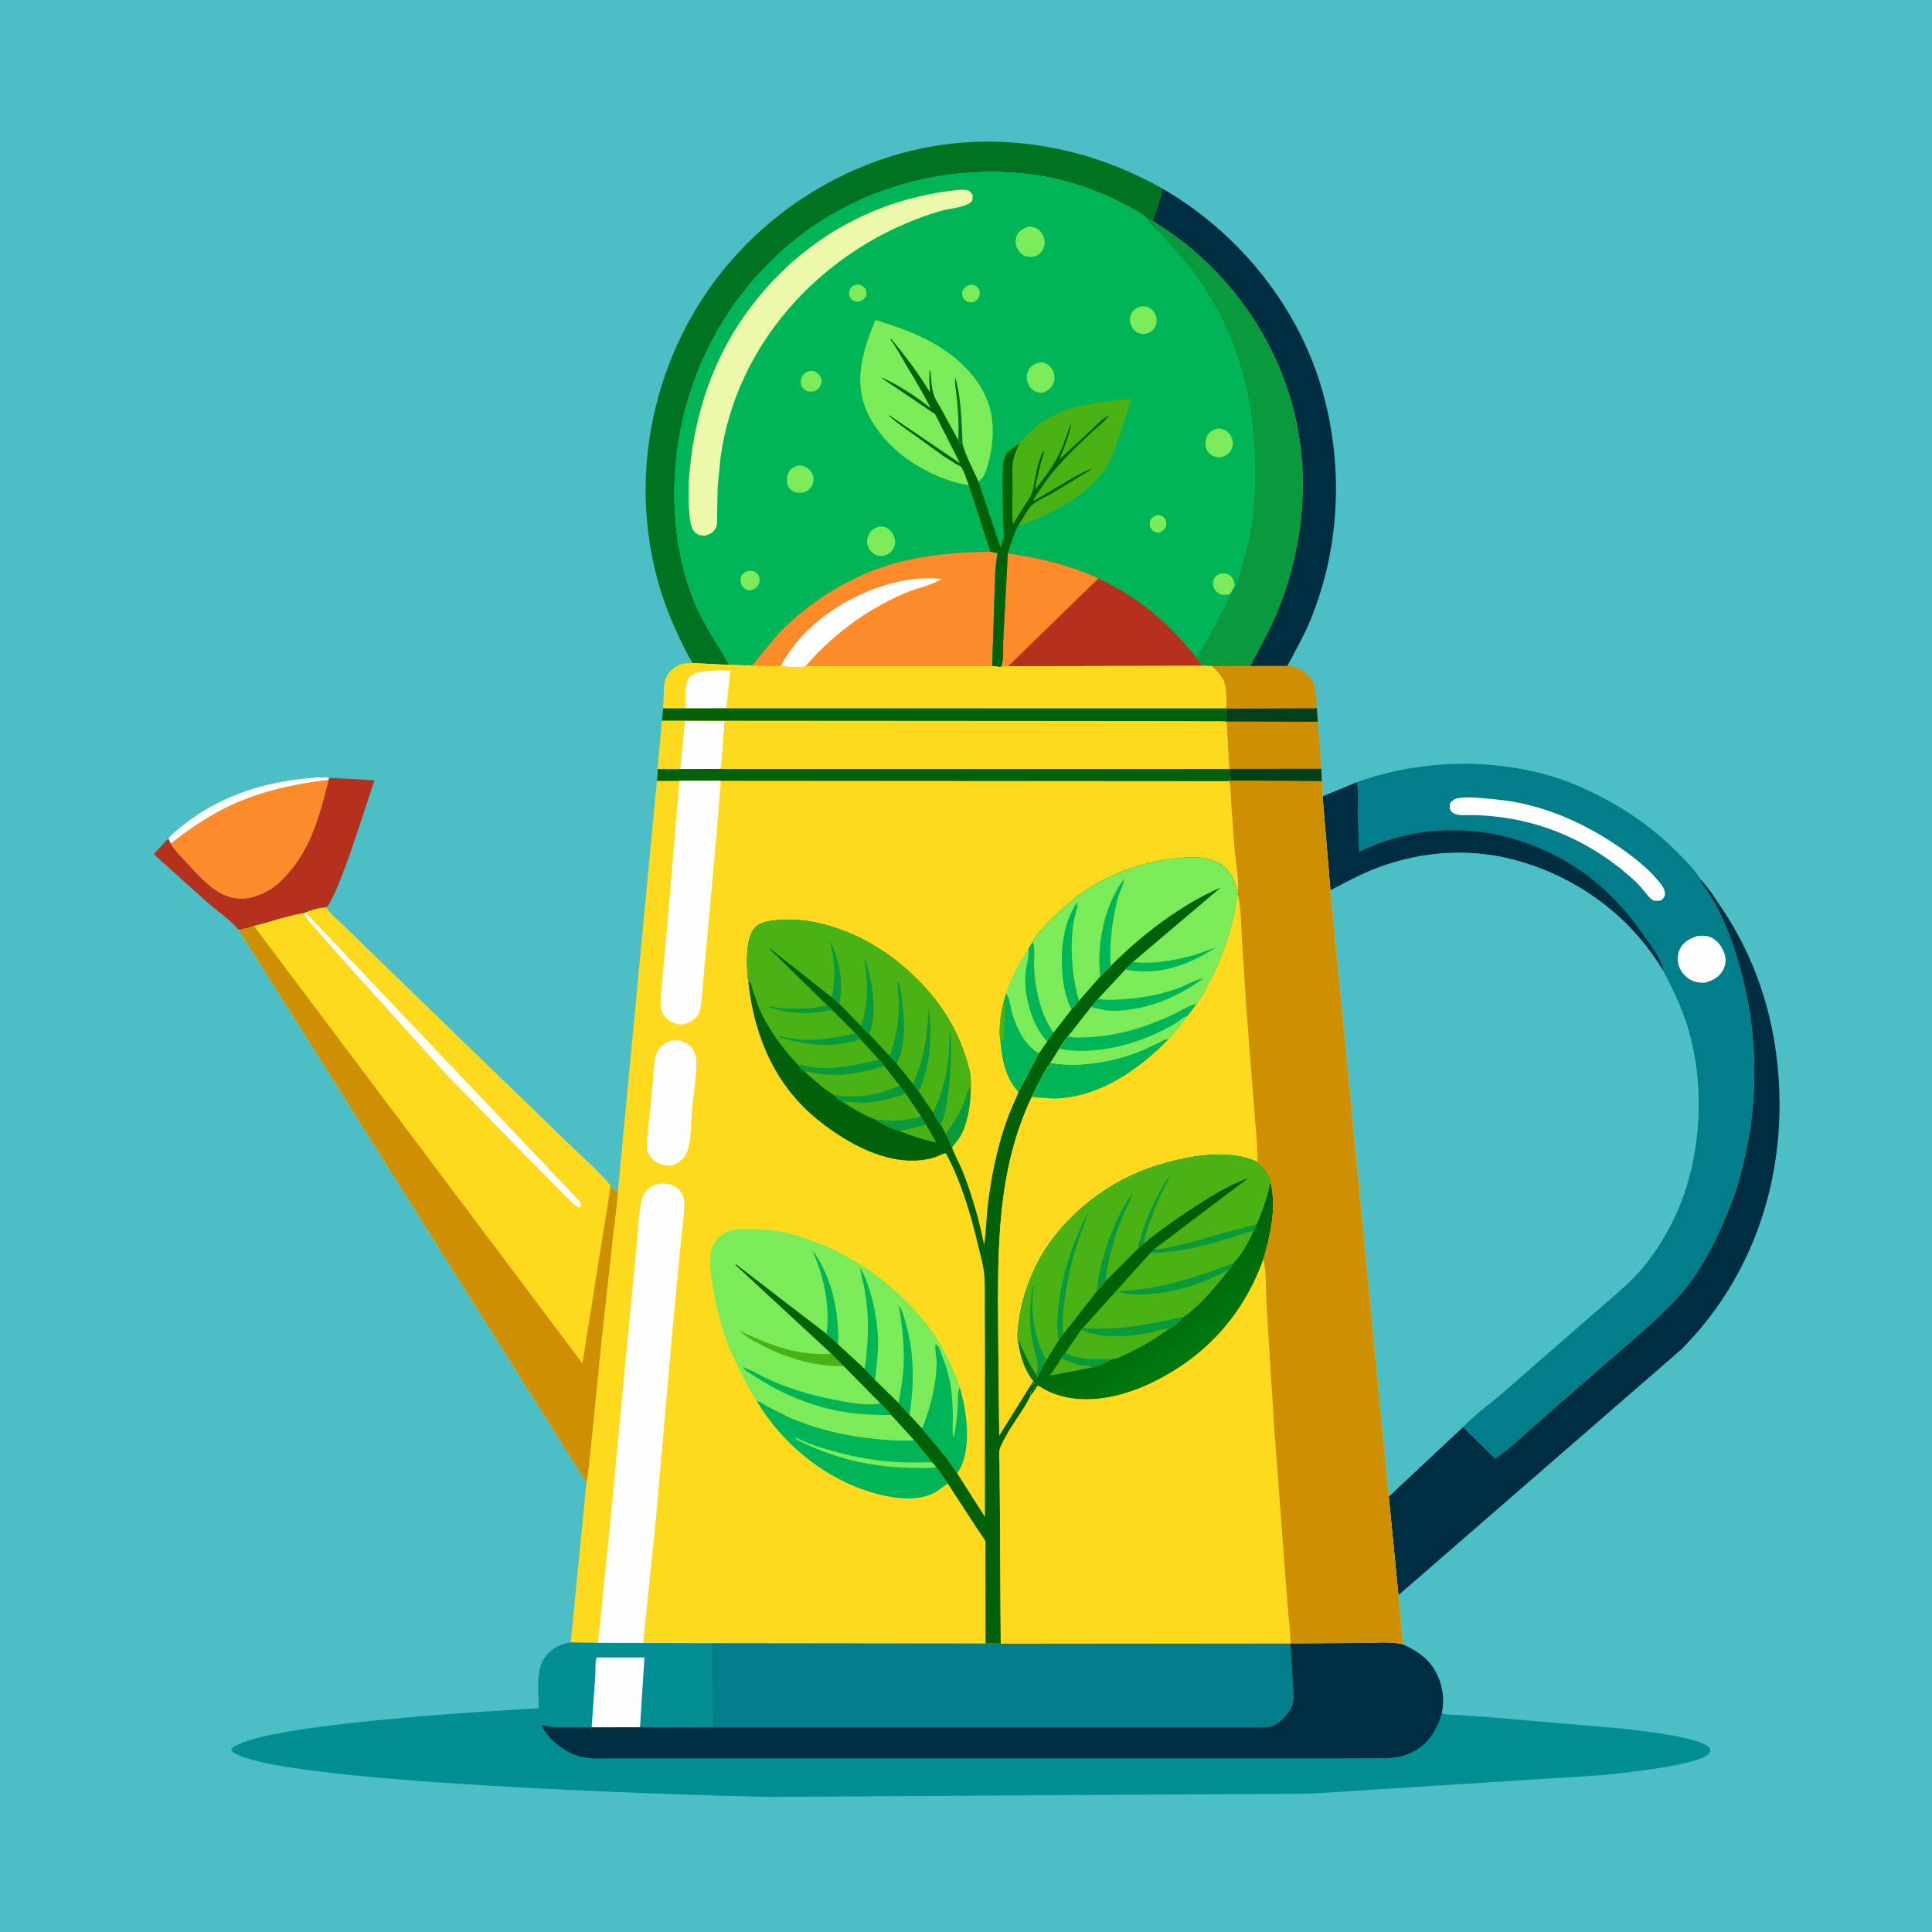 <svg version="1.1" xmlns="http://www.w3.org/2000/svg" style="display: block;" viewBox="0 0 2048 2048" width="1024" height="1024">
<defs>
	<linearGradient id="Gradient1" gradientUnits="userSpaceOnUse" x1="1197.01" y1="1323.66" x2="1266.82" y2="1435.8">
		<stop class="stop0" offset="0" stop-opacity="1" stop-color="rgb(0,92,4)"/>
		<stop class="stop1" offset="1" stop-opacity="1" stop-color="rgb(0,120,15)"/>
	</linearGradient>
</defs>
<path transform="translate(0,0)" fill="rgb(75,191,197)" d="M -0 -0 L 2048 0 L 2048 2048 L -0 2048 L -0 -0 z"/>
<path transform="translate(0,0)" fill="rgb(253,218,29)" d="M 701.702 763.87 L 726.097 763.897 L 721.096 815.234 L 697.056 815.282 L 701.702 763.87 z"/>
<path transform="translate(0,0)" fill="rgb(254,254,254)" d="M 178.396 888.915 C 183.303 883.281 189.794 878.126 195.684 873.535 C 231.389 845.703 274.141 830.714 318.863 825.805 C 328.609 824.735 339.183 823.342 348.938 824.539 L 348.376 826.689 C 312.646 831.042 276.591 838.723 243.854 854.118 C 221.567 864.598 200.315 879.093 180.992 894.353 L 178.396 888.915 z"/>
<path transform="translate(0,0)" fill="rgb(254,254,254)" d="M 726.097 763.897 L 768.387 763.996 L 764.497 815.067 L 721.096 815.234 L 726.097 763.897 z"/>
<path transform="translate(0,0)" fill="rgb(182,49,29)" d="M 348.938 824.539 L 397.024 827.1 C 388.306 851.715 358.369 950.81 345.848 961.878 C 338.218 962.268 329.045 964.855 322.084 967.978 C 304.42 970.702 286.656 977.365 269.21 981.633 C 264.044 983.37 258.609 985.075 253.185 985.768 C 244.016 974.921 230.109 965.649 219.414 956.175 L 162.911 905.394 L 178.396 888.915 L 180.992 894.353 C 185.641 901.905 192.546 908.787 198.601 915.281 C 211.026 928.608 226.354 946.299 244.578 951.119 C 258.784 954.876 273.189 950.709 285.506 943.391 C 293.187 938.828 299.919 932.034 305.779 925.368 C 330.422 897.342 339.368 861.827 348.376 826.689 L 348.938 824.539 z"/>
<path transform="translate(0,0)" fill="rgb(206,143,2)" d="M 1364.72 705.837 C 1375.49 706.946 1381.93 710.027 1388.86 718.5 C 1395.41 726.517 1394.87 740.704 1395.83 750.669 L 1396.88 765.095 L 1400.71 814.93 L 1401.18 828.159 L 1304.01 827.813 C 1303.25 823.651 1303.29 819.244 1303.07 815.017 L 1300.08 764.842 L 1299.88 750.987 L 1299.2 750.861 C 1299.9 748.919 1300.03 747.052 1299.99 745 C 1299.88 738.358 1299.71 728.003 1297.19 721.875 C 1294.58 715.562 1289.19 710.76 1284.42 706.063 L 1325.51 705.963 L 1364.72 705.837 z"/>
<path transform="translate(0,0)" fill="rgb(0,64,24)" d="M 1400.71 814.93 L 1401.18 828.159 L 1304.01 827.813 C 1303.25 823.651 1303.29 819.244 1303.07 815.017 L 1400.71 814.93 z"/>
<path transform="translate(0,0)" fill="rgb(0,64,24)" d="M 1395.83 750.669 L 1396.88 765.095 L 1300.08 764.842 L 1299.88 750.987 L 1395.83 750.669 z"/>
<path transform="translate(0,0)" fill="rgb(206,143,2)" d="M 1364.72 705.837 C 1375.49 706.946 1381.93 710.027 1388.86 718.5 C 1395.41 726.517 1394.87 740.704 1395.83 750.669 L 1299.88 750.987 L 1299.2 750.861 C 1299.9 748.919 1300.03 747.052 1299.99 745 C 1299.88 738.358 1299.71 728.003 1297.19 721.875 C 1294.58 715.562 1289.19 710.76 1284.42 706.063 L 1325.51 705.963 L 1364.72 705.837 z"/>
<path transform="translate(0,0)" fill="rgb(253,139,41)" d="M 180.992 894.353 C 200.315 879.093 221.567 864.598 243.854 854.118 C 276.591 838.723 312.646 831.042 348.376 826.689 C 339.368 861.827 330.422 897.342 305.779 925.368 C 299.919 932.034 293.187 938.828 285.506 943.391 C 273.189 950.709 258.784 954.876 244.578 951.119 C 226.354 946.299 211.026 928.608 198.601 915.281 C 192.546 908.787 185.641 901.905 180.992 894.353 z"/>
<path transform="translate(0,0)" fill="rgb(0,46,65)" d="M 1232.45 200.019 C 1314.45 247.591 1378.59 327.339 1403.18 419.368 C 1424.21 498.025 1419.96 582.76 1388.75 658.135 C 1381.9 674.677 1372.99 690.003 1364.72 705.837 L 1325.51 705.963 C 1333.59 688.863 1343.65 672.746 1351.17 655.318 C 1379.29 590.208 1388.88 516.25 1374.02 446.531 C 1359.15 376.732 1320.67 313.709 1266.87 266.954 C 1252.82 254.734 1237.29 244.03 1221.67 233.942 C 1226.25 223.359 1229.59 211.224 1232.45 200.019 z"/>
<path transform="translate(0,0)" fill="rgb(8,154,60)" d="M 1215.75 231.659 L 1221.67 233.942 C 1237.29 244.03 1252.82 254.734 1266.87 266.954 C 1320.67 313.709 1359.15 376.732 1374.02 446.531 C 1388.88 516.25 1379.29 590.208 1351.17 655.318 C 1343.65 672.746 1333.59 688.863 1325.51 705.963 L 1284.42 706.063 L 1274.57 705.831 L 1267.33 696.245 C 1276.2 685.532 1282.47 672.701 1288.89 660.45 C 1294.12 650.468 1299.68 640.742 1303.47 630.095 C 1305.58 627.154 1307.25 624.083 1308.95 620.892 C 1309.91 619.557 1310.51 618.519 1311.02 616.94 C 1317.23 598.032 1323 577.778 1326.24 558.11 C 1329.61 537.625 1330.11 517.159 1330.04 496.469 C 1329.79 423.409 1312.07 355.448 1269.7 295.205 C 1264.63 287.993 1259.38 281.163 1253.56 274.53 L 1228.02 246.091 C 1224.54 242.372 1218.35 238.122 1216.4 233.431 L 1215.75 231.659 z"/>
<path transform="translate(0,0)" fill="rgb(0,115,32)" d="M 734.439 702.903 C 729.096 695.131 725.1 686.244 721.002 677.757 C 711.614 658.31 703.628 638.305 697.801 617.49 C 671.345 522.994 684.615 421.286 732.904 335.871 C 780.786 251.177 862.014 188.316 955.694 162.442 C 1049.15 136.63 1148.7 152.401 1232.45 200.019 C 1229.59 211.224 1226.25 223.359 1221.67 233.942 L 1215.75 231.659 C 1212.15 226.983 1205.14 223.977 1200 221.049 C 1167.72 202.66 1130.87 189.876 1094 185.044 C 1007.41 173.694 916.652 196.743 847.262 250.591 C 774.632 306.953 728.501 389.755 717.399 480.712 C 710.678 535.784 716.699 598.571 740.99 649.137 C 750.432 668.792 762.565 686.078 773.306 704.863 L 734.439 702.903 z"/>
<path transform="translate(0,0)" fill="rgb(0,46,65)" d="M 1801.41 930.908 C 1810.8 940.304 1818.64 952.977 1826.02 964 C 1867.1 1025.4 1886.31 1096.99 1886.42 1170.55 C 1886.57 1267.99 1851.48 1361.16 1782.19 1430.49 L 1482.38 1690.96 L 1472.16 1586.38 L 1550.9 1512.58 L 1584.84 1546.07 C 1593.59 1540.56 1601.34 1533.47 1609.17 1526.75 L 1651.99 1488.88 L 1734.13 1417.45 C 1753.65 1400.02 1773.33 1383.22 1789.34 1362.33 C 1809.73 1335.71 1824.07 1304.19 1836.11 1273.08 C 1842.57 1256.37 1846.89 1238.76 1850.65 1221.26 C 1867.86 1141.11 1860.02 1058.08 1829.57 982.15 C 1824.99 970.733 1819.29 959.716 1812.75 949.307 C 1809.39 943.955 1804.42 938.529 1802.09 932.726 L 1801.41 930.908 z"/>
<path transform="translate(0,0)" fill="rgb(1,126,138)" d="M 1438.09 829.292 C 1513.71 801.639 1607.37 802.468 1680.94 836.625 C 1719.21 854.391 1752.35 876.904 1781.75 907.238 C 1788.53 914.239 1796.54 922.231 1801.51 930.6 L 1801.41 930.908 L 1802.09 932.726 C 1804.42 938.529 1809.39 943.955 1812.75 949.307 C 1819.29 959.716 1824.99 970.733 1829.57 982.15 C 1860.02 1058.08 1867.86 1141.11 1850.65 1221.26 C 1846.89 1238.76 1842.57 1256.37 1836.11 1273.08 C 1824.07 1304.19 1809.73 1335.71 1789.34 1362.33 C 1773.33 1383.22 1753.65 1400.02 1734.13 1417.45 L 1651.99 1488.88 L 1609.17 1526.75 C 1601.34 1533.47 1593.59 1540.56 1584.84 1546.07 L 1550.9 1512.58 C 1562.98 1499.62 1578.83 1488.52 1592.32 1476.93 L 1688.42 1393.11 C 1706.78 1376.89 1727.18 1361.11 1742.73 1342.13 C 1762.03 1318.55 1778.18 1288.29 1787.3 1259.18 C 1804.82 1203.24 1805.54 1138.25 1786.89 1082.5 C 1780.63 1063.77 1771.93 1046.41 1762.86 1028.94 C 1729.48 972.977 1675.82 932.69 1613.64 913.875 C 1563.61 898.737 1511.46 901.132 1462.5 919.083 C 1444.42 925.713 1427.26 934.795 1410.31 943.872 L 1401.99 844.294 L 1438.09 829.292 z"/>
<path transform="translate(0,0)" fill="rgb(254,254,254)" d="M 1799.72 992.094 C 1804.36 991.889 1808.81 991.534 1813.19 993.419 C 1820.35 996.501 1825.36 1003.25 1827.85 1010.49 C 1830.01 1016.8 1829.48 1023.04 1826.23 1028.84 C 1822.18 1036.05 1815.46 1039.25 1807.89 1041.59 C 1802.9 1042.07 1797.55 1041.38 1793 1039.19 C 1787.32 1036.46 1781.78 1030.2 1779.76 1024.25 C 1777.82 1018.55 1778.08 1011.29 1780.78 1005.9 C 1784.77 997.924 1791.78 994.721 1799.72 992.094 z"/>
<path transform="translate(0,0)" fill="rgb(254,254,254)" d="M 1543.37 846.5 C 1555.65 843.719 1574.27 846.358 1586.67 847.539 C 1633.71 852.019 1677.59 871.238 1716.21 897.723 C 1731.37 908.123 1747.51 920.76 1759.14 935.209 C 1762.74 939.679 1765.52 943.574 1764.81 949.5 C 1763.29 952.566 1762.52 953.337 1759.5 954.941 L 1753.5 954.924 C 1748.15 952.313 1744.14 945.915 1740.27 941.463 C 1735.89 936.42 1731.11 931.903 1726.04 927.557 C 1678.81 887.079 1622.24 864.913 1560.01 864.029 C 1553.52 863.937 1542.61 865.499 1538.2 859.909 C 1536.34 857.541 1536.8 854.8 1537.02 852 C 1538.7 848.955 1540.32 848.07 1543.37 846.5 z"/>
<path transform="translate(0,0)" fill="rgb(0,46,65)" d="M 1438.09 829.292 L 1438.42 830.863 C 1440.34 840.695 1439.01 853.489 1439.14 863.662 L 1440.61 903.313 C 1492.63 876.957 1555.21 873.077 1610.53 891.11 C 1665.76 909.114 1706.43 940.755 1739.92 988 C 1746.56 997.362 1753.83 1006.77 1759.07 1017 C 1761.05 1020.86 1762.78 1024.55 1762.86 1028.94 C 1729.48 972.977 1675.82 932.69 1613.64 913.875 C 1563.61 898.737 1511.46 901.132 1462.5 919.083 C 1444.42 925.713 1427.26 934.795 1410.31 943.872 L 1401.99 844.294 L 1438.09 829.292 z"/>
<path transform="translate(0,0)" fill="rgb(253,218,29)" d="M 322.084 967.978 C 329.045 964.855 338.218 962.268 345.848 961.878 C 349.5 968.313 356.823 973.874 362.228 979.016 L 388.589 1004.79 L 571.194 1181.73 L 607.821 1217.17 C 621.346 1229.85 635.568 1242.59 647.397 1256.89 C 649.816 1259.32 652.178 1261.95 654.842 1264.11 C 654.082 1279.49 651.592 1295.09 649.943 1310.44 L 637.666 1422.08 L 627.878 1520 L 624.294 1553.62 C 623.614 1559.5 623.487 1565.74 621.691 1571.4 L 253.185 985.768 C 258.609 985.075 264.044 983.37 269.21 981.633 C 286.656 977.365 304.42 970.702 322.084 967.978 z"/>
<path transform="translate(0,0)" fill="rgb(254,254,254)" d="M 322.084 967.978 L 324.813 968.18 L 612.032 1270.86 C 614.785 1274.29 616.079 1274.99 615.593 1279.6 C 614.115 1279.85 613.391 1279.86 612 1279.1 C 607.253 1276.54 601.552 1269.8 597.562 1265.93 L 556.686 1224.62 L 474.927 1140.8 L 369.867 1024.48 L 334.792 984.7 C 330.66 979.82 324.41 973.908 322.084 967.978 z"/>
<path transform="translate(0,0)" fill="rgb(206,143,2)" d="M 253.185 985.768 C 258.609 985.075 264.044 983.37 269.21 981.633 L 617.375 1445.19 L 647.397 1256.89 C 649.816 1259.32 652.178 1261.95 654.842 1264.11 C 654.082 1279.49 651.592 1295.09 649.943 1310.44 L 637.666 1422.08 L 627.878 1520 L 624.294 1553.62 C 623.614 1559.5 623.487 1565.74 621.691 1571.4 L 253.185 985.768 z"/>
<path transform="translate(0,0)" fill="rgb(75,191,197)" d="M 1410.31 943.872 C 1427.26 934.795 1444.42 925.713 1462.5 919.083 C 1511.46 901.132 1563.61 898.737 1613.64 913.875 C 1675.82 932.69 1729.48 972.977 1762.86 1028.94 C 1771.93 1046.41 1780.63 1063.77 1786.89 1082.5 C 1805.54 1138.25 1804.82 1203.24 1787.3 1259.18 C 1778.18 1288.29 1762.03 1318.55 1742.73 1342.13 C 1727.18 1361.11 1706.78 1376.89 1688.42 1393.11 L 1592.32 1476.93 C 1578.83 1488.52 1562.98 1499.62 1550.9 1512.58 L 1472.16 1586.38 L 1410.31 943.872 z"/>
<path transform="translate(0,0)" fill="rgb(3,142,148)" d="M 605.028 1740.95 L 633.975 1741.34 L 681.737 1741.64 L 754.788 1741.8 L 1044.72 1742.12 L 1060.85 1742.29 L 1367.78 1741.99 L 1443.01 1741.6 C 1456.32 1741.55 1474.54 1739.53 1487.27 1743.14 C 1505.58 1751.77 1518.6 1761.23 1525.81 1781 C 1530.23 1793.1 1530.61 1803.58 1528.35 1816.18 C 1533.08 1817.99 1540.38 1817.6 1545.56 1817.95 L 1579.76 1820.4 L 1716.44 1832.08 C 1732.85 1834.04 1802.74 1840.69 1812.5 1853.11 C 1812.91 1855.85 1813.49 1856.78 1811.5 1859.02 C 1800.54 1871.33 1719.48 1879.56 1700.38 1881.58 L 1389.31 1901.33 L 814.565 1904.8 C 740.296 1903.31 278.425 1890.29 245.26 1855.77 L 245.5 1853.64 C 271.789 1827.74 522.029 1813.59 571.004 1810.82 C 571.029 1795.02 567.645 1770.34 577.457 1756.93 C 584.41 1747.43 593.663 1742.63 605.028 1740.95 z"/>
<path transform="translate(0,0)" fill="rgb(254,254,254)" d="M 627.158 1831.13 L 631.071 1776.09 C 631.315 1772.09 630.71 1759.94 632.653 1756.98 L 683.128 1757.05 L 678.449 1831.08 L 627.158 1831.13 z"/>
<path transform="translate(0,0)" fill="rgb(0,46,65)" d="M 1367.78 1741.99 L 1443.01 1741.6 C 1456.32 1741.55 1474.54 1739.53 1487.27 1743.14 C 1505.58 1751.77 1518.6 1761.23 1525.81 1781 C 1530.23 1793.1 1530.61 1803.58 1528.35 1816.18 C 1523.54 1832.82 1514.93 1847.51 1499.4 1856.13 C 1490.34 1861.17 1481 1863.28 1470.68 1863.72 L 1401.74 1863.95 L 1272.22 1863.88 L 881.879 1863.91 L 697.576 1863.95 L 648.517 1863.96 C 638.363 1863.96 627.344 1864.89 617.444 1862.5 L 615.82 1862.12 C 601.107 1858.57 585.477 1847.29 577.165 1834.5 C 576.262 1833.11 574.155 1830.03 574.509 1828.37 C 581.25 1831.08 589.248 1830.8 596.415 1830.9 L 627.158 1831.13 L 678.449 1831.08 L 750.862 1831.04 L 1340.03 1831.02 C 1348.52 1830.95 1355.31 1826.79 1361.09 1820.78 C 1365.41 1816.28 1369.56 1810.09 1370.8 1803.93 C 1372.14 1797.32 1370.68 1788.5 1370.19 1781.7 L 1367.78 1741.99 z"/>
<path transform="translate(0,0)" fill="rgb(1,126,138)" d="M 1044.72 1742.12 L 1060.85 1742.29 L 1367.78 1741.99 L 1370.19 1781.7 C 1370.68 1788.5 1372.14 1797.32 1370.8 1803.93 C 1369.56 1810.09 1365.41 1816.28 1361.09 1820.78 C 1355.31 1826.79 1348.52 1830.95 1340.03 1831.02 L 750.862 1831.04 L 754.5 1830.39 C 754.952 1829.93 755.534 1829.56 755.856 1829 C 756.548 1827.79 755.403 1816.43 755.369 1814 L 754.788 1741.8 L 1044.72 1742.12 z"/>
<path transform="translate(0,0)" fill="rgb(0,181,88)" d="M 773.306 704.863 C 762.565 686.078 750.432 668.792 740.99 649.137 C 716.699 598.571 710.678 535.784 717.399 480.712 C 728.501 389.755 774.632 306.953 847.262 250.591 C 916.652 196.743 1007.41 173.694 1094 185.044 C 1130.87 189.876 1167.72 202.66 1200 221.049 C 1205.14 223.977 1212.15 226.983 1215.75 231.659 L 1216.4 233.431 C 1218.35 238.122 1224.54 242.372 1228.02 246.091 L 1253.56 274.53 C 1259.38 281.163 1264.63 287.993 1269.7 295.205 C 1312.07 355.448 1329.79 423.409 1330.04 496.469 C 1330.11 517.159 1329.61 537.625 1326.24 558.11 C 1323 577.778 1317.23 598.032 1311.02 616.94 C 1310.51 618.519 1309.91 619.557 1308.95 620.892 C 1307.25 624.083 1305.58 627.154 1303.47 630.095 C 1299.68 640.742 1294.12 650.468 1288.89 660.45 C 1282.47 672.701 1276.2 685.532 1267.33 696.245 L 1274.57 705.831 L 1068.72 706.217 L 1060.06 706.966 L 1051.78 706.191 L 853.905 706.277 C 846.455 708.247 835.405 706.815 827.585 706.259 C 824.99 705.593 820.726 706.114 817.965 706.099 L 797.106 705.638 C 795.554 704.977 791.826 705.365 790.064 705.317 L 773.306 704.863 z"/>
<path transform="translate(0,0)" fill="rgb(123,235,89)" d="M 1225.1 546.5 C 1226.36 546.241 1227.15 546.015 1228.5 546.056 C 1231.42 546.144 1234.02 548.196 1235.36 550.693 C 1236.56 552.927 1236.6 556.115 1235.74 558.5 C 1234.61 561.62 1232.29 562.988 1229.5 564.424 L 1227.86 564.641 C 1225.04 564.635 1222.89 563.584 1221.01 561.5 C 1218.5 558.709 1218.82 555.471 1219.15 552 C 1220.98 548.996 1221.97 548.103 1225.1 546.5 z"/>
<path transform="translate(0,0)" fill="rgb(123,235,89)" d="M 909.158 301.5 C 913.699 302.35 914.166 302.817 917.5 306.072 C 918.525 309.466 919.292 311.057 917.586 314.5 C 916.117 317.464 913.419 318.637 910.5 319.764 C 909.278 319.76 907.306 319.889 906.083 319.5 C 902.917 318.492 901.839 316.592 900.307 313.925 C 900.126 310.569 899.66 307.851 902.004 305 C 904.073 302.484 906.171 302.06 909.158 301.5 z"/>
<path transform="translate(0,0)" fill="rgb(123,235,89)" d="M 1026.31 302.5 C 1027.5 302.194 1028.21 301.963 1029.5 301.887 C 1032.6 301.706 1035.43 303.37 1037.27 305.816 C 1039.03 308.156 1038.93 311.332 1038.05 314 C 1037.04 317.085 1035.07 318.342 1032.5 319.994 C 1031.69 320.286 1031.41 320.44 1030.44 320.487 C 1027.48 320.63 1024.15 319.816 1022.16 317.5 C 1019.68 314.615 1020 311.991 1020.02 308.5 C 1021.94 305.348 1023.09 304.309 1026.31 302.5 z"/>
<path transform="translate(0,0)" fill="rgb(123,235,89)" d="M 791.761 605.5 C 794.135 604.969 796.098 605.154 798.5 605.286 C 800.67 606.569 802.285 607.467 803.712 609.598 C 805.183 611.794 805.661 615.252 804.872 617.829 C 803.678 621.731 801.01 623.709 797.5 625.371 C 795.609 625.884 794.513 626.018 792.546 625.57 C 789.877 624.963 787.329 622.376 786.132 620.003 C 784.842 617.446 784.6 614.518 785.5 611.795 C 786.634 608.364 788.702 607.097 791.761 605.5 z"/>
<path transform="translate(0,0)" fill="rgb(123,235,89)" d="M 857.248 393.5 C 858.626 393.196 858.951 393.052 860.5 393.084 C 863.323 393.143 866.879 395.227 868.505 397.495 C 870.516 400.3 871.41 403.35 870.528 406.726 C 869.449 410.856 867.086 412.77 863.5 414.755 C 861.237 415.036 858.85 415.434 856.6 414.881 C 852.851 413.96 851.081 411.557 849.185 408.5 C 848.967 406.092 848.523 403.168 849.418 400.858 C 851.085 396.559 853.243 395.266 857.248 393.5 z"/>
<path transform="translate(0,0)" fill="rgb(123,235,89)" d="M 1303.47 630.095 L 1301.88 630.222 C 1299.16 630.514 1296.81 631.084 1294.13 630.118 C 1290.87 628.94 1288.06 626.258 1286.69 623.067 C 1285.52 620.351 1285.71 616.689 1286.79 614 C 1288.05 610.853 1290.62 609.478 1293.5 608.073 C 1295.66 608.062 1299.45 607.482 1301.31 608.429 C 1304.97 610.294 1306.79 612.331 1307.91 616.324 L 1308.95 620.892 C 1307.25 624.083 1305.58 627.154 1303.47 630.095 z"/>
<path transform="translate(0,0)" fill="rgb(123,235,89)" d="M 845.774 493.5 C 848.238 493.259 850.727 493.37 853.035 494.391 C 856.584 495.962 860.225 499.662 861.596 503.302 C 862.948 506.888 862.482 511.729 860.615 515.04 C 858.173 519.37 855.206 521.049 850.5 522.208 C 847.643 522.501 843.873 522.379 841.283 521.045 C 838.471 519.597 835.646 516.88 834.771 513.78 C 833.687 509.941 834.221 503.789 836.24 500.323 C 838.475 496.485 841.659 494.739 845.774 493.5 z"/>
<path transform="translate(0,0)" fill="rgb(123,235,89)" d="M 1207.06 325.5 C 1209.78 324.602 1213.45 324.45 1216.21 325.323 C 1219.6 326.396 1222.84 329.573 1224.44 332.691 C 1226.31 336.328 1226.52 341.339 1225.06 345.142 C 1223.43 349.422 1220.5 351.496 1216.5 353.335 C 1213.99 354.126 1210.71 354.259 1208.15 353.571 C 1204.48 352.581 1201.62 349.833 1199.79 346.569 C 1197.78 342.991 1197.31 337.997 1198.65 334.099 C 1200.18 329.641 1203.03 327.587 1207.06 325.5 z"/>
<path transform="translate(0,0)" fill="rgb(123,235,89)" d="M 1291.41 454.092 C 1293.92 454.547 1296.75 454.96 1299 456.202 C 1302.5 458.136 1305.04 461.51 1306.17 465.318 C 1307.3 469.145 1306.89 474.089 1304.81 477.552 C 1302.18 481.914 1298.61 483.588 1293.89 484.918 C 1291.13 484.614 1287.97 484.416 1285.44 483.207 C 1282.28 481.698 1279.14 477.921 1278.33 474.5 C 1277.29 470.066 1277.84 465.003 1280.26 461.123 C 1282.98 456.776 1286.66 455.376 1291.41 454.092 z"/>
<path transform="translate(0,0)" fill="rgb(123,235,89)" d="M 930.898 558.5 C 934.04 557.971 937.091 558.091 939.979 559.558 C 944.016 561.608 946.89 565.538 948.093 569.86 C 949.298 574.188 949.07 578.057 946.822 581.984 C 944.396 586.224 940.989 587.835 936.5 589.244 C 933.833 589.58 931.8 589.483 929.248 588.518 C 925.139 586.965 921.806 583.565 920.165 579.5 C 918.309 574.903 919.143 569.98 921.445 565.713 C 923.554 561.805 926.834 559.882 930.898 558.5 z"/>
<path transform="translate(0,0)" fill="rgb(123,235,89)" d="M 1100.56 384.5 C 1103.27 383.999 1105.41 383.972 1108 384.984 C 1111.82 386.475 1114.96 390 1116.54 393.734 C 1118.45 398.271 1118.31 402.795 1116.24 407.256 C 1113.95 412.21 1109.93 414.556 1104.96 416.23 C 1103.05 416.217 1101.19 416.248 1099.34 415.674 C 1095.28 414.413 1091.91 411.18 1090.16 407.341 C 1088.07 402.766 1087.9 397.89 1089.89 393.203 C 1091.93 388.391 1095.89 386.228 1100.56 384.5 z"/>
<path transform="translate(0,0)" fill="rgb(123,235,89)" d="M 1090.33 240.07 C 1093.74 240.26 1096.98 240.712 1099.91 242.645 C 1103.35 244.913 1106.33 249.466 1107.08 253.5 C 1107.94 258.146 1107.04 262.547 1104.36 266.421 C 1101.78 270.148 1098.81 271.406 1094.5 272.243 C 1092.18 272.26 1089.69 272.34 1087.44 271.696 C 1082.97 270.417 1079.57 266.112 1077.73 262.031 C 1076.23 258.692 1076.4 253.181 1077.8 249.863 C 1080.16 244.311 1085.09 242.142 1090.33 240.07 z"/>
<path transform="translate(0,0)" fill="rgb(235,248,169)" d="M 1015 201.414 C 1017.98 201.052 1021.54 200.828 1024.5 201.39 C 1027.87 202.03 1029.12 203.872 1030.97 206.5 C 1030.98 208.495 1031.43 210.953 1030.44 212.723 C 1026.73 219.388 1007.49 220.979 1000 222.915 C 992.932 224.741 985.923 227.016 979.052 229.477 C 867.598 269.391 780.201 366.186 763.837 484.819 L 760.735 516.613 L 760.193 545.055 C 760.148 549.792 760.853 555.74 758.587 560.051 C 756.169 564.65 752.283 566.431 747.5 567.777 C 743.848 567.934 740.309 567.393 737.372 564.964 C 732.465 560.907 731.673 553.091 731.017 547.158 C 728.415 523.627 730.377 498.814 733.945 475.5 C 742.87 417.186 764.854 363.488 802.053 317.451 C 855.975 250.718 929.684 210.496 1015 201.414 z"/>
<path transform="translate(0,0)" fill="rgb(182,49,29)" d="M 1068.3 586.683 C 1101.06 591.298 1134.25 598.953 1164.29 613.189 C 1206.63 633.319 1238.4 659.722 1267.33 696.245 L 1274.57 705.831 L 1068.72 706.217 L 1060.06 706.966 L 1061.5 705.931 C 1064.31 698.49 1063.01 686.621 1063.47 678.531 L 1068.3 586.683 z"/>
<path transform="translate(0,0)" fill="rgb(253,139,41)" d="M 1068.3 586.683 C 1101.06 591.298 1134.25 598.953 1164.29 613.189 L 1068.72 706.217 L 1060.06 706.966 L 1061.5 705.931 C 1064.31 698.49 1063.01 686.621 1063.47 678.531 L 1068.3 586.683 z"/>
<path transform="translate(0,0)" fill="rgb(253,139,41)" d="M 1049.85 584.919 L 1057.5 586.283 C 1054.43 601.168 1054.81 617.448 1054.16 632.608 L 1051.78 706.191 L 853.905 706.277 C 846.455 708.247 835.405 706.815 827.585 706.259 C 824.99 705.593 820.726 706.114 817.965 706.099 L 797.106 705.638 L 825.526 671.178 C 859.738 636.381 904.263 608.774 951.548 596.274 C 983.886 587.725 1016.55 585.301 1049.85 584.919 z"/>
<path transform="translate(0,0)" fill="rgb(254,254,254)" d="M 827.585 706.259 C 849.853 663.872 893.467 634.078 938.67 620.202 C 957.271 614.492 979.137 611.368 998.5 613.83 C 986.696 620.767 971.297 623.593 958.538 629.042 C 918.894 645.974 881.87 673.509 853.905 706.277 C 846.455 708.247 835.405 706.815 827.585 706.259 z"/>
<path transform="translate(0,0)" fill="rgb(75,178,22)" d="M 1026.92 514.307 C 1003.59 510.72 979.752 499.523 960.642 485.818 C 939.032 470.321 917.186 443.906 913.103 416.78 L 912.85 415 C 908.905 389.126 918.234 362.83 928.004 339.212 C 955.246 347.843 978.788 355.635 1002.66 372.197 C 1025.75 388.21 1046.13 411.642 1050.93 440.126 L 1051.23 442 C 1054.24 460.094 1050.91 486.038 1043.5 502.854 C 1042.04 506.173 1039.96 508.171 1037.24 510.494 L 1060.48 579.942 L 1064.1 570.381 C 1063.48 557.67 1060.78 492.81 1064.85 485.14 C 1065.9 483.158 1066.59 481.637 1067.37 479.5 C 1069.09 478.574 1068.66 478.92 1069.89 477.935 L 1080.7 469.972 C 1103.14 441.282 1132.71 430.482 1167.97 426.084 L 1199.57 422.755 C 1191.42 445.024 1185.94 469.289 1175.22 490.424 C 1160.94 518.557 1129.38 535.973 1101.76 548.77 C 1094.37 552.192 1086.95 555.505 1079.11 557.751 C 1074.31 567.075 1071.27 576.659 1068.3 586.683 L 1063.47 678.531 C 1063.01 686.621 1064.31 698.49 1061.5 705.931 L 1060.06 706.966 L 1051.78 706.191 L 1054.16 632.608 C 1054.81 617.448 1054.43 601.168 1057.5 586.283 L 1049.85 584.919 L 1026.92 514.307 z"/>
<path transform="translate(0,0)" fill="rgb(0,97,9)" d="M 1026.92 514.307 C 1024.78 509.065 1022.05 499.459 1018.8 495.048 C 1018.2 494.228 1014.85 492.769 1013.83 492.187 L 999.936 483.456 L 970.878 462.424 C 961.254 455.525 951.29 448.893 942.5 440.94 L 942.5 439.915 L 1017.43 490.851 L 991.23 439.145 L 934.5 400.72 L 935 400.268 C 952.944 408.229 970.924 420.144 986.296 432.291 C 978.629 417.073 970.014 402.906 961.281 388.314 C 955.541 378.723 950.549 369.06 943.927 360 L 944.5 359.017 C 959.705 377.108 973.323 395.169 985.59 415.386 C 986.054 412.671 985.186 408.859 985.053 406.026 C 984.851 401.706 985.157 397.317 985.382 393 L 986.258 392.617 C 987.227 400.429 987.235 410.238 989.685 417.691 C 991.671 423.73 995.664 429.73 998.772 435.241 L 1015.62 466.153 C 1016.08 468.151 1016.21 468.557 1018.07 469.523 L 1020.34 470.235 C 1023.76 483.686 1031.87 497.546 1037.24 510.494 L 1060.48 579.942 L 1064.1 570.381 C 1063.48 557.67 1060.78 492.81 1064.85 485.14 C 1065.9 483.158 1066.59 481.637 1067.37 479.5 C 1069.09 478.574 1068.66 478.92 1069.89 477.935 L 1080.7 469.972 C 1078.1 475.755 1075.17 481.715 1074.08 488 C 1072.43 497.443 1073.47 508.558 1073.45 518.159 C 1073.43 530.421 1072.62 543.292 1073.69 555.489 L 1085.87 536.219 C 1089.57 530.606 1093.8 525.205 1095.08 518.5 C 1097.46 505.922 1099.89 489.255 1106 478.029 L 1106.78 478.5 C 1104.14 488.439 1101.18 498.292 1099.2 508.387 C 1098.57 511.582 1097.35 515.413 1097.5 518.611 C 1107.22 506.201 1118.11 491.974 1124.54 477.625 C 1128.94 467.826 1131.75 457.362 1135.79 447.402 C 1133.67 461.389 1128.34 473.752 1123.2 486.774 L 1156.24 456.345 C 1162.15 450.919 1168.46 443.835 1175.5 440.069 C 1171.81 446.507 1162.72 453.017 1157.23 458.229 C 1137.56 476.898 1118.07 495.247 1103.16 518.118 C 1100.6 522.05 1096.86 526.729 1095.43 531.121 L 1132.14 509.5 C 1140 505.071 1147.98 500.131 1156.5 497.094 L 1156.5 497.812 L 1115.96 522.546 C 1107.85 527.448 1095.59 531.633 1090.35 539.5 L 1079.11 557.751 C 1074.31 567.075 1071.27 576.659 1068.3 586.683 L 1063.47 678.531 C 1063.01 686.621 1064.31 698.49 1061.5 705.931 L 1060.06 706.966 L 1051.78 706.191 L 1054.16 632.608 C 1054.81 617.448 1054.43 601.168 1057.5 586.283 L 1049.85 584.919 L 1026.92 514.307 z"/>
<path transform="translate(0,0)" fill="rgb(123,235,89)" d="M 1026.92 514.307 C 1003.59 510.72 979.752 499.523 960.642 485.818 C 939.032 470.321 917.186 443.906 913.103 416.78 L 912.85 415 C 908.905 389.126 918.234 362.83 928.004 339.212 C 955.246 347.843 978.788 355.635 1002.66 372.197 C 1025.75 388.21 1046.13 411.642 1050.93 440.126 L 1051.23 442 C 1054.24 460.094 1050.91 486.038 1043.5 502.854 C 1042.04 506.173 1039.96 508.171 1037.24 510.494 C 1031.87 497.546 1023.76 483.686 1020.34 470.235 L 1018.07 469.523 C 1016.21 468.557 1016.08 468.151 1015.62 466.153 L 998.772 435.241 C 995.664 429.73 991.671 423.73 989.685 417.691 C 987.235 410.238 987.227 400.429 986.258 392.617 L 985.382 393 C 985.157 397.317 984.851 401.706 985.053 406.026 C 985.186 408.859 986.054 412.671 985.59 415.386 C 973.323 395.169 959.705 377.108 944.5 359.017 L 943.927 360 C 950.549 369.06 955.541 378.723 961.281 388.314 C 970.014 402.906 978.629 417.073 986.296 432.291 C 970.924 420.144 952.944 408.229 935 400.268 L 934.5 400.72 L 991.23 439.145 L 1017.43 490.851 L 942.5 439.915 L 942.5 440.94 C 951.29 448.893 961.254 455.525 970.878 462.424 L 999.936 483.456 L 1013.83 492.187 C 1014.85 492.769 1018.2 494.228 1018.8 495.048 C 1022.05 499.459 1024.78 509.065 1026.92 514.307 z"/>
<path transform="translate(0,0)" fill="rgb(0,115,32)" d="M 1015.62 466.153 L 1015.71 465.24 C 1016.77 451.985 1015.49 436.009 1014.35 422.654 C 1013.75 415.565 1011.66 407.068 1012.68 400.145 C 1019.09 422.756 1019.32 446.895 1020.34 470.235 L 1018.07 469.523 C 1016.21 468.557 1016.08 468.151 1015.62 466.153 z"/>
<path transform="translate(0,0)" fill="rgb(253,218,29)" d="M 734.439 702.903 L 773.306 704.863 L 790.064 705.317 C 791.826 705.365 795.554 704.977 797.106 705.638 L 817.965 706.099 C 820.726 706.114 824.99 705.593 827.585 706.259 C 835.405 706.815 846.455 708.247 853.905 706.277 L 1051.78 706.191 L 1060.06 706.966 L 1068.72 706.217 L 1274.57 705.831 L 1284.42 706.063 C 1289.19 710.76 1294.58 715.562 1297.19 721.875 C 1299.71 728.003 1299.88 738.358 1299.99 745 C 1300.03 747.052 1299.9 748.919 1299.2 750.861 L 1299.88 750.987 L 1300.08 764.842 L 1303.07 815.017 C 1303.29 819.244 1303.25 823.651 1304.01 827.813 L 1401.18 828.159 L 1401.99 844.294 L 1410.31 943.872 L 1472.16 1586.38 L 1482.38 1690.96 L 1487.27 1743.14 C 1474.54 1739.53 1456.32 1741.55 1443.01 1741.6 L 1367.78 1741.99 L 1060.85 1742.29 L 1044.72 1742.12 L 754.788 1741.8 L 681.737 1741.64 L 633.975 1741.34 L 605.028 1740.95 L 621.691 1571.4 C 623.487 1565.74 623.614 1559.5 624.294 1553.62 L 627.878 1520 L 637.666 1422.08 L 649.943 1310.44 C 651.592 1295.09 654.082 1279.49 654.842 1264.11 L 696.331 827.808 C 696.939 823.723 696.873 819.414 697.056 815.282 L 721.096 815.234 L 764.497 815.067 L 768.387 763.996 L 726.097 763.897 L 701.702 763.87 L 702.878 750.884 C 704.798 738.069 701.03 721.297 710.86 711.465 C 718.444 703.88 724.212 703.091 734.439 702.903 z"/>
<path transform="translate(0,0)" fill="rgb(8,154,60)" d="M 1029.12 1150.93 C 1029.3 1167.83 1026.71 1188.47 1018.54 1203.62 C 1016.08 1208.18 1012.43 1212.33 1009.19 1216.37 C 1007.61 1211.39 1004.93 1206.65 1002.59 1201.99 C 1009.63 1191.74 1016.23 1181.61 1021.31 1170.24 C 1023.75 1164.79 1025.53 1155.07 1029.12 1150.93 z"/>
<path transform="translate(0,0)" fill="rgb(0,181,88)" d="M 1066.37 1052.92 C 1070.51 1057.41 1070.82 1065.22 1072.34 1071.1 C 1076.46 1087.02 1086.02 1108.67 1101.58 1116.29 L 1079.71 1157.77 C 1065.69 1142.26 1062.44 1124.6 1060.51 1104.36 C 1058.24 1091.03 1060.84 1074.19 1064.14 1061.1 L 1066.37 1052.92 z"/>
<path transform="translate(0,0)" fill="rgb(75,178,22)" d="M 1060.51 1104.36 C 1058.24 1091.03 1060.84 1074.19 1064.14 1061.1 C 1066.74 1066.56 1065.56 1070.99 1065.34 1076.98 C 1065.06 1084.79 1065.11 1092.73 1064.26 1100.5 C 1063.1 1102.28 1062.35 1103.27 1060.51 1104.36 z"/>
<path transform="translate(0,0)" fill="rgb(123,235,89)" d="M 1094.68 998.225 C 1097.49 1004.62 1095.89 1016.03 1096.07 1023.13 C 1096.69 1046.44 1102.88 1075.62 1116.77 1094.76 L 1110.04 1104.13 L 1101.58 1116.29 C 1086.02 1108.67 1076.46 1087.02 1072.34 1071.1 C 1070.82 1065.22 1070.51 1057.41 1066.37 1052.92 C 1071.91 1036.57 1080.42 1020.2 1090.06 1005.87 L 1094.68 998.225 z"/>
<path transform="translate(0,0)" fill="rgb(0,181,88)" d="M 1094.68 998.225 C 1097.49 1004.62 1095.89 1016.03 1096.07 1023.13 C 1096.69 1046.44 1102.88 1075.62 1116.77 1094.76 L 1110.04 1104.13 L 1104.59 1097.41 C 1091.9 1079.91 1084.29 1049.59 1087.55 1028.18 C 1088.6 1021.31 1091.02 1013.88 1090.21 1007 L 1090.06 1005.87 L 1094.68 998.225 z"/>
<path transform="translate(0,0)" fill="rgb(254,254,254)" d="M 711.242 1103.15 C 714.757 1102.93 718.504 1102.46 721.938 1103.44 C 728.035 1105.19 732.664 1108.7 735.584 1114.4 C 737.222 1117.6 738.166 1120.87 738.221 1124.47 C 738.472 1141.1 735.244 1159.04 733.693 1175.71 C 732.403 1189.57 733.14 1207.05 728.72 1220.05 C 725.976 1228.13 720.239 1232.07 712.796 1235.48 C 709.711 1235.62 706.717 1235.76 703.7 1234.97 C 694.895 1232.68 690.709 1228.84 686.302 1221.14 C 684.853 1205.83 688.309 1188.49 689.63 1173.12 L 692.926 1136.5 C 693.568 1130.06 693.714 1122.77 695.963 1116.68 C 698.611 1109.51 704.707 1106.14 711.242 1103.15 z"/>
<path transform="translate(0,0)" fill="rgb(0,97,9)" d="M 764.497 815.067 L 1303.07 815.017 C 1303.29 819.244 1303.25 823.651 1304.01 827.813 L 1303.37 828.057 L 764.099 827.682 L 720.213 827.723 L 696.331 827.808 C 696.939 823.723 696.873 819.414 697.056 815.282 L 721.096 815.234 L 764.497 815.067 z"/>
<path transform="translate(0,0)" fill="rgb(0,181,88)" d="M 802.124 1485.26 C 806.569 1485.74 810.163 1488.87 814 1491 L 835.375 1501.72 C 866.02 1515.44 899.285 1522.77 932.656 1525.6 C 944.666 1526.62 957.081 1527.66 969.124 1526.72 L 988.246 1550.18 L 992.592 1555.18 L 1004.65 1572.51 L 992.766 1581.09 C 975.325 1591.73 951.194 1588.96 932.16 1584.23 C 878.211 1570.81 830.644 1532.75 802.124 1485.26 z"/>
<path transform="translate(0,0)" fill="rgb(123,235,89)" d="M 992.592 1555.18 C 985.541 1556.59 977.735 1556.04 970.555 1556.01 C 935.497 1555.88 900.192 1549.92 867.71 1536.59 C 859.189 1533.09 850.242 1529.56 842.5 1524.55 C 845.304 1524.08 848.04 1526.12 850.552 1527.2 L 865.978 1533.26 L 888.428 1539.73 C 907.888 1544.87 928.435 1548.51 948.56 1549.78 C 961.673 1550.61 975.096 1550.16 988.246 1550.18 L 992.592 1555.18 z"/>
<path transform="translate(0,0)" fill="rgb(254,254,254)" d="M 720.213 827.723 L 764.099 827.682 L 759.703 882.752 L 748.779 1003.7 L 745.115 1043 C 744.392 1051.65 744.142 1060.78 742.352 1069.29 C 741.447 1073.59 739.717 1076.84 736.461 1079.82 C 732.432 1083.51 726.817 1086.17 721.265 1085.85 C 715.03 1085.49 709.124 1082.74 705.062 1077.96 C 702.297 1074.7 700.585 1070.79 700.379 1066.5 C 700.01 1058.8 701.174 1050.43 701.715 1042.7 L 707.081 984.139 L 720.213 827.723 z"/>
<path transform="translate(0,0)" fill="rgb(254,254,254)" d="M 633.975 1741.34 L 646.651 1616.62 L 666.307 1408.89 L 674.873 1320.81 C 676.384 1305.19 676.71 1288.61 679.965 1273.27 C 681.099 1267.93 683.386 1263.44 687.729 1260 C 693.227 1255.64 699.91 1253.93 706.826 1254.9 C 712.881 1255.74 718.603 1258.68 722.032 1263.85 C 724.61 1267.74 725.317 1271.19 725.299 1275.81 C 725.243 1291.02 722.657 1306.68 721.19 1321.85 L 713.156 1407.12 L 695.094 1612.28 L 681.737 1741.64 L 633.975 1741.34 z"/>
<path transform="translate(0,0)" fill="rgb(253,218,29)" d="M 768.387 763.996 L 1134.71 764.254 L 1249.25 764.366 L 1283.05 764.561 C 1288.56 764.605 1294.64 764.167 1300.08 764.842 L 1303.07 815.017 L 764.497 815.067 L 768.387 763.996 z"/>
<path transform="translate(0,0)" fill="rgb(253,218,29)" d="M 734.439 702.903 L 773.306 704.863 L 790.064 705.317 C 791.826 705.365 795.554 704.977 797.106 705.638 L 817.965 706.099 C 820.726 706.114 824.99 705.593 827.585 706.259 C 835.405 706.815 846.455 708.247 853.905 706.277 L 1051.78 706.191 L 1060.06 706.966 L 1068.72 706.217 L 1274.57 705.831 L 1284.42 706.063 C 1289.19 710.76 1294.58 715.562 1297.19 721.875 C 1299.71 728.003 1299.88 738.358 1299.99 745 C 1300.03 747.052 1299.9 748.919 1299.2 750.861 L 1299.88 750.987 L 1300.08 764.842 C 1294.64 764.167 1288.56 764.605 1283.05 764.561 L 1249.25 764.366 L 1134.71 764.254 L 768.387 763.996 L 726.097 763.897 L 701.702 763.87 L 702.878 750.884 C 704.798 738.069 701.03 721.297 710.86 711.465 C 718.444 703.88 724.212 703.091 734.439 702.903 z"/>
<path transform="translate(0,0)" fill="rgb(254,254,254)" d="M 726.655 750.872 C 726.881 741.512 724.918 723.603 732.138 716.7 C 739.383 709.774 763.833 710.796 774.05 710.849 L 769.89 750.841 L 726.655 750.872 z"/>
<path transform="translate(0,0)" fill="rgb(0,97,9)" d="M 702.878 750.884 L 726.655 750.872 L 769.89 750.841 L 1299.2 750.861 L 1299.88 750.987 L 1300.08 764.842 C 1294.64 764.167 1288.56 764.605 1283.05 764.561 L 1249.25 764.366 L 1134.71 764.254 L 768.387 763.996 L 726.097 763.897 L 701.702 763.87 L 702.878 750.884 z"/>
<path transform="translate(0,0)" fill="rgb(123,235,89)" d="M 782.093 1448.08 C 767.68 1421.49 759.293 1388.3 754.723 1358.5 C 753.25 1348.9 751.416 1337.11 753.454 1327.5 C 755.207 1319.24 760.841 1311.1 768.22 1306.97 C 775.28 1303.03 784.122 1302.87 792.011 1302.83 C 808.676 1302.75 826.053 1304.5 842.138 1309.06 C 892.849 1323.44 938.938 1353.39 973.375 1393.12 C 981.489 1402.48 989.195 1411.52 995.217 1422.4 C 1002.42 1435.58 1009.78 1448.8 1014.84 1462.98 C 1015.58 1465.04 1017.56 1468.98 1017.5 1470.91 C 1024.7 1495.65 1030 1532.84 1017.7 1556.82 L 1014.63 1561.83 L 1003.71 1546.08 L 977.544 1514.4 L 964.016 1499.81 L 952.518 1487.16 L 927.556 1462.79 L 916.595 1451.06 L 888.439 1425.08 L 876.258 1414 L 780 1340.01 L 779.5 1340.89 L 881.009 1434.73 L 894.446 1448.25 L 933.281 1487.7 C 937.085 1491.68 941.342 1495.61 944.666 1500 L 969.124 1526.72 C 957.081 1527.66 944.666 1526.62 932.656 1525.6 C 899.285 1522.77 866.02 1515.44 835.375 1501.72 L 814 1491 C 810.163 1488.87 806.569 1485.74 802.124 1485.26 C 794.389 1473.81 787.801 1460.65 782.093 1448.08 z"/>
<path transform="translate(0,0)" fill="rgb(0,181,88)" d="M 876.258 1414 L 876.418 1412.52 C 879.608 1381.32 873.375 1353.79 861.038 1325.32 C 881.84 1352.69 889.656 1391.3 888.439 1425.08 L 876.258 1414 z"/>
<path transform="translate(0,0)" fill="rgb(75,178,22)" d="M 894.446 1448.25 L 888.741 1448.14 C 859.21 1447.35 832.002 1438.97 805.994 1425.25 C 798.41 1421.25 790.634 1417.33 784.691 1411.04 C 808.792 1422.37 833.364 1432.66 860.262 1434.8 C 866.782 1435.32 873.395 1435.9 879.894 1434.92 L 881.009 1434.73 L 894.446 1448.25 z"/>
<path transform="translate(0,0)" fill="rgb(0,181,88)" d="M 916.595 1451.06 C 920.184 1425.84 921.528 1401.63 918.055 1376.27 C 916.565 1365.39 913.681 1354.81 911.534 1344.06 C 917.116 1352.24 920.348 1362.53 923.101 1372 C 928.059 1389.06 930.922 1408.23 930.746 1426 C 930.624 1438.36 928.788 1450.53 927.556 1462.79 L 916.595 1451.06 z"/>
<path transform="translate(0,0)" fill="rgb(0,181,88)" d="M 952.518 1487.16 C 954.989 1473.57 957.431 1459.83 957.98 1446 C 958.816 1424.93 956.133 1404.59 952.69 1383.84 C 956.784 1389.25 958.27 1395.94 960.082 1402.38 C 968.839 1433.45 969.222 1463.55 964.777 1495.37 L 964.016 1499.81 L 952.518 1487.16 z"/>
<path transform="translate(0,0)" fill="rgb(0,181,88)" d="M 787.419 1449.09 L 788.884 1449.66 C 800.361 1454.23 810.976 1460.8 822.438 1465.56 C 845.251 1475.04 869.628 1481.41 893.932 1485.59 C 906.75 1487.8 920.35 1489.94 933.281 1487.7 C 937.085 1491.68 941.342 1495.61 944.666 1500 C 919.767 1500.08 897.156 1498.52 873 1492.03 C 846.295 1484.86 822.335 1473.57 799.279 1458.46 C 795.264 1455.83 789.85 1453.3 787.419 1449.09 z"/>
<path transform="translate(0,0)" fill="rgb(0,181,88)" d="M 991.837 1424.81 C 995.659 1427.62 996.639 1431.73 998.234 1436 C 1002.17 1446.53 1005.84 1457.49 1007.65 1468.62 C 1009.4 1479.4 1009.92 1490.49 1010.07 1501.39 C 1010.16 1508.2 1009.04 1517.74 1010.84 1524.15 C 1013.47 1513.2 1014.48 1501.33 1015.3 1490.08 C 1015.72 1484.2 1014.46 1475.72 1017.5 1470.91 C 1024.7 1495.65 1030 1532.84 1017.7 1556.82 L 1014.63 1561.83 L 1003.71 1546.08 L 977.544 1514.4 C 985.813 1493.37 991.93 1469.82 992.876 1447.17 C 993.163 1440.27 990.818 1432.64 991.65 1426.1 L 991.837 1424.81 z"/>
<path transform="translate(0,0)" fill="rgb(0,97,9)" d="M 1094.68 998.225 C 1099.53 989.571 1107.07 981.972 1114.06 975.031 C 1123.17 965.998 1132.42 957.325 1142.69 949.611 C 1171.32 928.127 1206.14 915.123 1241.5 910.544 C 1252.13 909.168 1263.91 907.775 1274.56 909.467 L 1276 909.718 C 1282.94 910.881 1289.24 912.715 1295.12 916.749 C 1305.61 923.949 1309.81 935.295 1311.9 947.308 L 1311.99 947.738 C 1307.77 981.845 1296.03 1016.42 1279.42 1046.51 C 1276.33 1052.12 1273.03 1059.09 1268.84 1063.96 L 1268.52 1064.16 C 1259.68 1065.88 1249.55 1072.84 1241.14 1076.62 C 1213.33 1089.12 1186.43 1097.65 1155.81 1099.37 C 1148.14 1099.81 1139.5 1100.47 1131.97 1098.74 C 1128.79 1102.98 1125.58 1107.13 1123 1111.78 L 1113.53 1126.68 C 1105.73 1137.78 1099.48 1150.62 1093.74 1162.89 C 1057.21 1239.16 1057.54 1323 1058.05 1405.55 L 1059.23 1521.64 L 1092.15 1468.77 C 1093.77 1467.86 1095.41 1466.33 1097.25 1466.75 L 1098 1468.5 C 1096.31 1470.98 1094.75 1473.47 1092.56 1475.54 L 1092.39 1479.9 L 1091.52 1481.65 C 1084.4 1495.64 1074.02 1508.34 1066.47 1522.29 C 1064.15 1526.58 1061.16 1531.51 1059.83 1536.21 C 1058.55 1540.74 1059.56 1547.93 1059.59 1552.66 L 1059.96 1593.83 L 1060.85 1742.29 L 1044.72 1742.12 L 1044.62 1657.06 L 1044.58 1640.28 C 1044.58 1638.74 1044.99 1635.58 1044.57 1634.15 C 1043.6 1630.87 1039.4 1626.05 1037.4 1622.87 L 1004.65 1572.51 L 992.592 1555.18 L 988.246 1550.18 L 969.124 1526.72 L 944.666 1500 C 941.342 1495.61 937.085 1491.68 933.281 1487.7 L 894.446 1448.25 L 881.009 1434.73 L 779.5 1340.89 L 780 1340.01 L 876.258 1414 L 888.439 1425.08 L 916.595 1451.06 L 927.556 1462.79 L 952.518 1487.16 L 964.016 1499.81 L 977.544 1514.4 L 1003.71 1546.08 L 1014.63 1561.83 L 1044.07 1607.94 L 1044.11 1429.86 L 1043.92 1379.68 C 1043.86 1369.64 1044.36 1359.19 1043.16 1349.23 C 1041.99 1339.58 1039.12 1329.85 1036.89 1320.39 C 1029.11 1287.3 1018.86 1252.61 1002.71 1222.53 C 999.094 1222.79 995.24 1225.29 991.782 1226.5 C 987.227 1228.1 982.199 1229.11 977.413 1229.69 C 938.081 1234.46 897.539 1211.49 867.955 1187.91 C 822.298 1151.51 799.831 1099.71 793.525 1042.79 C 791.219 1027.72 789.682 996.897 799.129 984.606 C 804.857 977.153 815.46 976.158 824.156 975.337 C 870.239 970.987 920.826 993.526 955.465 1022.58 C 986.479 1048.58 1010.71 1080.16 1023.19 1119 C 1025.83 1127.24 1028.47 1135.82 1029.04 1144.5 L 1029.12 1150.93 C 1025.53 1155.07 1023.75 1164.79 1021.31 1170.24 C 1016.23 1181.61 1009.63 1191.74 1002.59 1201.99 C 1004.93 1206.65 1007.61 1211.39 1009.19 1216.37 C 1012.33 1225.17 1017.33 1233.66 1020.77 1242.46 C 1030.56 1267.49 1038.02 1293.4 1043.23 1319.76 C 1045.46 1305.97 1045.42 1291.42 1047.13 1277.46 C 1050.63 1248.86 1056.26 1219.99 1065.49 1192.66 C 1069.52 1180.73 1074.72 1169.32 1079.71 1157.77 L 1101.58 1116.29 L 1110.04 1104.13 L 1116.77 1094.76 C 1102.88 1075.62 1096.69 1046.44 1096.07 1023.13 C 1095.89 1016.03 1097.49 1004.62 1094.68 998.225 z"/>
<path transform="translate(0,0)" fill="rgb(75,178,22)" d="M 981.663 1191.9 L 992.472 1211.12 C 978.247 1208.02 965.56 1203.88 952.115 1198.4 C 961.869 1197.25 972.1 1194.27 981.663 1191.9 z"/>
<path transform="translate(0,0)" fill="rgb(8,154,60)" d="M 976.622 1183.68 L 981.663 1191.9 C 972.1 1194.27 961.869 1197.25 952.115 1198.4 C 945.271 1197.6 933.535 1190.81 927.782 1186.85 L 935.857 1187.47 C 949.762 1189.58 963.198 1187.12 976.622 1183.68 z"/>
<path transform="translate(0,0)" fill="rgb(75,178,22)" d="M 959.996 1159.18 L 976.622 1183.68 C 963.198 1187.12 949.762 1189.58 935.857 1187.47 L 927.782 1186.85 C 915.295 1181.79 903.766 1175.19 892.645 1167.62 C 897.618 1166.83 905.349 1168.94 910.77 1169 C 927.863 1169.19 943.987 1164.66 959.996 1159.18 z"/>
<path transform="translate(0,0)" fill="rgb(75,178,22)" d="M 937.288 1129.75 L 953.703 1150.91 L 959.996 1159.18 C 943.987 1164.66 927.863 1169.19 910.77 1169 C 905.349 1168.94 897.618 1166.83 892.645 1167.62 C 888.793 1166.27 886.128 1163.25 883.199 1160.51 C 872.043 1153.14 861.97 1144.3 852.206 1135.21 C 857.638 1135.89 862.82 1137.52 868.249 1138.19 C 892.548 1141.21 914.193 1137.15 937.288 1129.75 z"/>
<path transform="translate(0,0)" fill="rgb(8,154,60)" d="M 953.703 1150.91 L 959.996 1159.18 C 943.987 1164.66 927.863 1169.19 910.77 1169 C 905.349 1168.94 897.618 1166.83 892.645 1167.62 C 888.793 1166.27 886.128 1163.25 883.199 1160.51 C 908.43 1165.4 930.228 1160.47 953.703 1150.91 z"/>
<path transform="translate(0,0)" fill="rgb(75,178,22)" d="M 793.525 1042.79 C 791.219 1027.72 789.682 996.897 799.129 984.606 C 804.857 977.153 815.46 976.158 824.156 975.337 C 870.239 970.987 920.826 993.526 955.465 1022.58 C 986.479 1048.58 1010.71 1080.16 1023.19 1119 C 1025.83 1127.24 1028.47 1135.82 1029.04 1144.5 L 1029.12 1150.93 C 1025.53 1155.07 1023.75 1164.79 1021.31 1170.24 C 1016.23 1181.61 1009.63 1191.74 1002.59 1201.99 L 997.074 1192.05 C 993.854 1189.11 991.231 1183.4 989.254 1179.49 L 973.865 1156.92 L 967.778 1148.97 L 950.385 1127.27 L 943.014 1119.57 L 921.365 1096.07 C 918.042 1093.58 915.399 1090.5 912.61 1087.46 L 889.687 1064 L 880.99 1056.69 L 816 1005.3 L 815.863 1006.05 L 877.029 1065.71 L 881.953 1070.55 L 906.996 1095.52 C 908.78 1097.44 910.578 1099.2 911.978 1101.43 L 931.713 1123.25 C 933.644 1125.33 935.737 1127.36 937.288 1129.75 C 914.193 1137.15 892.548 1141.21 868.249 1138.19 C 862.82 1137.52 857.638 1135.89 852.206 1135.21 C 849.249 1133.5 847.361 1130.79 845.229 1128.19 C 829.133 1110.68 812.961 1089.3 804.048 1067.06 L 798.523 1051.43 C 797.461 1047.93 796.72 1043.54 794.652 1040.5 L 793.525 1042.79 z"/>
<path transform="translate(0,0)" fill="rgb(8,154,60)" d="M 877.029 1065.71 L 881.953 1070.55 C 858.939 1075.79 837.006 1074.7 814.5 1067.61 C 819.211 1066.51 824.6 1068.57 829.456 1068.82 C 844.733 1069.61 861.281 1069.89 876.215 1065.94 L 877.029 1065.71 z"/>
<path transform="translate(0,0)" fill="rgb(8,154,60)" d="M 880.99 1056.69 L 881.674 1055.14 C 883.386 1050.98 883.607 1045.45 883.966 1041 C 885.243 1025.18 883.201 1012.75 879.662 997.505 C 885.972 1008.97 889.512 1022.56 891.161 1035.5 L 891.335 1036.8 C 892.305 1044.98 891.114 1055.92 889.687 1064 L 880.99 1056.69 z"/>
<path transform="translate(0,0)" fill="rgb(8,154,60)" d="M 967.778 1148.97 C 979.776 1122.42 983.217 1097.74 984.444 1068.74 L 985.545 1076.34 C 986.539 1083.01 986.258 1090.03 986.209 1096.76 C 986.056 1118.12 982.879 1137.44 973.865 1156.92 L 967.778 1148.97 z"/>
<path transform="translate(0,0)" fill="rgb(8,154,60)" d="M 906.996 1095.52 C 908.78 1097.44 910.578 1099.2 911.978 1101.43 C 907.545 1103.12 902.737 1104.46 898.067 1105.32 C 876.738 1109.27 858.096 1108.08 837.221 1102.47 C 833.629 1101.5 828.554 1100.76 825.5 1098.68 C 828.528 1098.16 831.539 1099.37 834.517 1099.91 C 841.059 1101.08 847.325 1102.28 854 1102.41 C 871.596 1102.75 889.795 1098.88 906.996 1095.52 z"/>
<path transform="translate(0,0)" fill="rgb(8,154,60)" d="M 912.61 1087.46 C 921.531 1062.39 919.809 1041.09 915.907 1015.35 C 918.805 1020.19 919.929 1026.07 921.256 1031.52 C 925.771 1050.04 928.331 1071.23 923.532 1089.92 C 922.979 1092.07 922.306 1094.05 921.365 1096.07 C 918.042 1093.58 915.399 1090.5 912.61 1087.46 z"/>
<path transform="translate(0,0)" fill="rgb(8,154,60)" d="M 943.014 1119.57 C 949.305 1101.71 952.924 1084.93 952.885 1065.9 C 952.868 1057.38 951.676 1048.98 951.153 1040.5 L 952.049 1040.5 C 955.856 1049.78 956.257 1061.9 957.433 1071.86 C 958.661 1082.26 958.589 1094.14 957.229 1104.5 L 957.062 1105.92 C 956.193 1112.95 954.039 1121.2 950.385 1127.27 L 943.014 1119.57 z"/>
<path transform="translate(0,0)" fill="rgb(8,154,60)" d="M 989.254 1179.49 L 989.934 1178 C 998.545 1158.91 1004.06 1138.33 1005.76 1117.43 C 1006.47 1108.8 1006.13 1100.11 1007.56 1091.54 C 1009.12 1115.23 1007.97 1138.03 1004.71 1161.49 C 1003.34 1171.36 1001.84 1183.23 997.074 1192.05 C 993.854 1189.11 991.231 1183.4 989.254 1179.49 z"/>
<path transform="translate(0,0)" fill="rgb(8,154,60)" d="M 931.713 1123.25 C 933.644 1125.33 935.737 1127.36 937.288 1129.75 C 914.193 1137.15 892.548 1141.21 868.249 1138.19 C 862.82 1137.52 857.638 1135.89 852.206 1135.21 C 849.249 1133.5 847.361 1130.79 845.229 1128.19 C 853.24 1129.66 861.064 1131.61 869.243 1131.97 C 890.187 1132.89 911.431 1128.09 931.713 1123.25 z"/>
<path transform="translate(0,0)" fill="rgb(123,235,89)" d="M 1094.68 998.225 C 1099.53 989.571 1107.07 981.972 1114.06 975.031 C 1123.17 965.998 1132.42 957.325 1142.69 949.611 C 1171.32 928.127 1206.14 915.123 1241.5 910.544 C 1252.13 909.168 1263.91 907.775 1274.56 909.467 L 1276 909.718 C 1282.94 910.881 1289.24 912.715 1295.12 916.749 C 1305.61 923.949 1309.81 935.295 1311.9 947.308 L 1311.99 947.738 C 1307.77 981.845 1296.03 1016.42 1279.42 1046.51 C 1276.33 1052.12 1273.03 1059.09 1268.84 1063.96 L 1268.52 1064.16 C 1259.68 1065.88 1249.55 1072.84 1241.14 1076.62 C 1213.33 1089.12 1186.43 1097.65 1155.81 1099.37 C 1148.14 1099.81 1139.5 1100.47 1131.97 1098.74 L 1156.61 1067.42 L 1164.06 1058.75 L 1192.94 1027.77 L 1200.94 1019.73 L 1293.93 940.899 C 1251.17 959.29 1210.12 991.203 1177.28 1024.06 L 1166.2 1035.22 L 1143.77 1060.88 L 1135.76 1070.2 L 1116.77 1094.76 C 1102.88 1075.62 1096.69 1046.44 1096.07 1023.13 C 1095.89 1016.03 1097.49 1004.62 1094.68 998.225 z"/>
<path transform="translate(0,0)" fill="rgb(0,181,88)" d="M 1200.94 1019.73 L 1202.23 1019.89 C 1224.02 1022.27 1247.56 1017.78 1268.42 1011.55 L 1289.03 1004.41 C 1258.58 1023.43 1229.25 1034.48 1192.94 1027.77 L 1200.94 1019.73 z"/>
<path transform="translate(0,0)" fill="rgb(0,181,88)" d="M 1166.2 1035.22 C 1165.94 1028.62 1165.11 1021.95 1165.26 1015.33 C 1165.88 987.759 1174.2 953.626 1191.77 931.812 C 1190.45 938.725 1186.7 945.665 1184.87 952.638 C 1178.79 975.712 1175.98 1000.22 1177.28 1024.06 L 1166.2 1035.22 z"/>
<path transform="translate(0,0)" fill="rgb(0,181,88)" d="M 1164.06 1058.75 L 1165.01 1058.96 C 1171.6 1060.28 1178.69 1059.78 1185.39 1059.53 C 1206.84 1058.73 1228.61 1054.93 1248.82 1047.6 C 1257.76 1044.36 1266.37 1038.72 1275.69 1037.05 C 1252.6 1053.8 1227.39 1065.81 1199 1069.97 C 1190.17 1071.27 1179.6 1072.21 1170.78 1070.78 L 1156.61 1067.42 L 1164.06 1058.75 z"/>
<path transform="translate(0,0)" fill="rgb(0,181,88)" d="M 1135.76 1070.2 C 1132.24 1062.43 1129.68 1055.11 1128.14 1046.66 C 1122.86 1017.57 1124.62 981.186 1141.96 956.311 C 1143.08 960.255 1138.83 972.532 1138.04 977.192 C 1137.09 982.713 1136.62 988.413 1136.32 994 C 1135.1 1016.64 1137.55 1039.1 1143.77 1060.88 L 1135.76 1070.2 z"/>
<path transform="translate(0,0)" fill="rgb(253,218,29)" d="M 1311.99 947.738 C 1315.79 961.978 1315.58 979.855 1316.48 994.624 L 1321.13 1067.97 L 1329.96 1181.14 C 1331.15 1197.79 1333.46 1215.09 1332.94 1231.77 C 1340.19 1237.96 1344.52 1243.11 1346.88 1252.68 C 1353.22 1280.44 1346.97 1308.1 1339.29 1334.78 C 1318.04 1394.48 1276.95 1439.38 1219.41 1466.59 C 1188.81 1481.06 1150.84 1489.73 1117.93 1477.78 C 1111.61 1475.48 1105.79 1472.42 1100.16 1468.75 C 1097.64 1472.4 1095.25 1476.55 1092.39 1479.9 L 1092.56 1475.54 C 1094.75 1473.47 1096.31 1470.98 1098 1468.5 L 1097.25 1466.75 C 1095.41 1466.33 1093.77 1467.86 1092.15 1468.77 L 1059.23 1521.64 L 1058.05 1405.55 C 1057.54 1323 1057.21 1239.16 1093.74 1162.89 C 1099.48 1150.62 1105.73 1137.78 1113.53 1126.68 L 1123 1111.78 C 1125.58 1107.13 1128.79 1102.98 1131.97 1098.74 C 1139.5 1100.47 1148.14 1099.81 1155.81 1099.37 C 1186.43 1097.65 1213.33 1089.12 1241.14 1076.62 C 1249.55 1072.84 1259.68 1065.88 1268.52 1064.16 L 1268.84 1063.96 C 1273.03 1059.09 1276.33 1052.12 1279.42 1046.51 C 1296.03 1016.42 1307.77 981.845 1311.99 947.738 z"/>
<path transform="translate(0,0)" fill="rgb(0,115,32)" d="M 1079.44 1423.74 L 1080.58 1421.21 C 1085.28 1434.36 1091.1 1445.4 1098.35 1457.32 L 1099.4 1459.99 C 1097.43 1461.44 1096.23 1461.81 1095.41 1464.21 C 1085.93 1452.24 1081.84 1438.6 1079.44 1423.74 z"/>
<path transform="translate(0,0)" fill="rgb(0,181,88)" d="M 1113.53 1126.68 C 1143.94 1132.24 1182.84 1125.18 1211.07 1113.28 L 1227.59 1105.58 C 1231.53 1103.59 1234.55 1101.3 1239.14 1101.21 C 1207.38 1134.01 1164.19 1164.07 1116.68 1164.49 L 1093.74 1162.89 C 1099.48 1150.62 1105.73 1137.78 1113.53 1126.68 z"/>
<path transform="translate(0,0)" fill="rgb(123,235,89)" d="M 1131.97 1098.74 C 1139.5 1100.47 1148.14 1099.81 1155.81 1099.37 C 1186.43 1097.65 1213.33 1089.12 1241.14 1076.62 C 1249.55 1072.84 1259.68 1065.88 1268.52 1064.16 L 1258.74 1077.07 C 1254.47 1083.77 1250.01 1089.63 1244.69 1095.53 C 1243.06 1097.34 1241.21 1099.96 1239.14 1101.21 C 1234.55 1101.3 1231.53 1103.59 1227.59 1105.58 L 1211.07 1113.28 C 1182.84 1125.18 1143.94 1132.24 1113.53 1126.68 L 1123 1111.78 C 1125.58 1107.13 1128.79 1102.98 1131.97 1098.74 z"/>
<path transform="translate(0,0)" fill="rgb(0,181,88)" d="M 1131.97 1098.74 C 1139.5 1100.47 1148.14 1099.81 1155.81 1099.37 C 1186.43 1097.65 1213.33 1089.12 1241.14 1076.62 C 1249.55 1072.84 1259.68 1065.88 1268.52 1064.16 L 1258.74 1077.07 L 1257.91 1077.33 C 1253.44 1078.83 1250.59 1081.68 1246.77 1084.25 C 1241.82 1087.58 1236.34 1090.32 1231 1092.97 C 1199.77 1108.47 1157.73 1118.68 1123 1111.78 C 1125.58 1107.13 1128.79 1102.98 1131.97 1098.74 z"/>
<path transform="translate(0,0)" fill="url(#Gradient1)" d="M 1079.44 1423.74 L 1079.12 1422.86 C 1077.96 1416.74 1078.97 1408.29 1079.76 1402.04 C 1082.35 1381.46 1088.23 1362.77 1097.06 1344 C 1119.29 1296.75 1167.1 1256.45 1215.86 1239.03 C 1249.66 1226.96 1299.23 1215.79 1332.94 1231.77 C 1340.19 1237.96 1344.52 1243.11 1346.88 1252.68 C 1353.22 1280.44 1346.97 1308.1 1339.29 1334.78 C 1318.04 1394.48 1276.95 1439.38 1219.41 1466.59 C 1188.81 1481.06 1150.84 1489.73 1117.93 1477.78 C 1111.61 1475.48 1105.79 1472.42 1100.16 1468.75 C 1097.64 1472.4 1095.25 1476.55 1092.39 1479.9 L 1092.56 1475.54 C 1094.75 1473.47 1096.31 1470.98 1098 1468.5 L 1097.25 1466.75 C 1095.41 1466.33 1093.77 1467.86 1092.15 1468.77 L 1095.41 1464.21 C 1096.23 1461.81 1097.43 1461.44 1099.4 1459.99 L 1098.35 1457.32 C 1091.1 1445.4 1085.28 1434.36 1080.58 1421.21 L 1079.44 1423.74 z"/>
<path transform="translate(0,0)" fill="rgb(75,178,22)" d="M 1125.13 1439.8 C 1131.59 1442.3 1137.63 1445.36 1144.45 1446.79 C 1148.55 1447.65 1154.65 1447.18 1158.02 1449.51 L 1113.13 1458.18 L 1125.13 1439.8 z"/>
<path transform="translate(0,0)" fill="rgb(75,178,22)" d="M 1146.2 1409.52 C 1167.63 1419.18 1195.9 1417.12 1218.51 1412.52 C 1225.68 1411.07 1232.76 1408.2 1240.07 1408.14 C 1225.28 1418.63 1210.36 1427.92 1193.83 1435.45 C 1189.53 1437.41 1183.11 1440.74 1178.37 1440.8 C 1172.73 1444.76 1164.8 1448.29 1158.02 1449.51 C 1154.65 1447.18 1148.55 1447.65 1144.45 1446.79 C 1137.63 1445.36 1131.59 1442.3 1125.13 1439.8 C 1126.29 1437.76 1127.86 1435.89 1129.25 1434 L 1146.2 1409.52 z"/>
<path transform="translate(0,0)" fill="rgb(8,154,60)" d="M 1129.25 1434 C 1146.26 1442.9 1160.17 1439.89 1178.37 1440.8 C 1172.73 1444.76 1164.8 1448.29 1158.02 1449.51 C 1154.65 1447.18 1148.55 1447.65 1144.45 1446.79 C 1137.63 1445.36 1131.59 1442.3 1125.13 1439.8 C 1126.29 1437.76 1127.86 1435.89 1129.25 1434 z"/>
<path transform="translate(0,0)" fill="rgb(75,178,22)" d="M 1332.27 1297.74 C 1331.41 1299.82 1330.66 1302.47 1329.31 1304.25 C 1323.82 1315.89 1316.71 1329.76 1307.62 1338.99 C 1306.54 1340.79 1303.61 1346.51 1301.79 1347.37 C 1292.13 1359.48 1282.35 1371.41 1271.2 1382.2 C 1266.31 1386.94 1261.14 1392.16 1255.18 1395.53 C 1252.22 1398.46 1243.81 1407.45 1240.07 1408.14 C 1232.76 1408.2 1225.68 1411.07 1218.51 1412.52 C 1195.9 1417.12 1167.63 1419.18 1146.2 1409.52 L 1147.91 1407.73 L 1219.51 1328.13 L 1224.12 1323.74 C 1229.62 1324.78 1237.05 1322.72 1242.53 1321.56 C 1260.67 1317.72 1278.28 1312.31 1296.06 1307.16 L 1332.27 1297.74 z"/>
<path transform="translate(0,0)" fill="rgb(8,154,60)" d="M 1332.27 1297.74 C 1331.41 1299.82 1330.66 1302.47 1329.31 1304.25 L 1291.5 1316.01 C 1268.1 1322.85 1243.97 1327.97 1219.51 1328.13 L 1224.12 1323.74 C 1229.62 1324.78 1237.05 1322.72 1242.53 1321.56 C 1260.67 1317.72 1278.28 1312.31 1296.06 1307.16 L 1332.27 1297.74 z"/>
<path transform="translate(0,0)" fill="rgb(8,154,60)" d="M 1301.79 1347.37 C 1297.58 1347.44 1291.69 1351.72 1287.66 1353.5 C 1264.4 1363.81 1239.84 1370.9 1214.32 1372.04 C 1203.58 1372.52 1194.14 1372.38 1184.02 1368.46 C 1227.39 1367.76 1267.56 1354.07 1307.62 1338.99 C 1306.54 1340.79 1303.61 1346.51 1301.79 1347.37 z"/>
<path transform="translate(0,0)" fill="rgb(8,154,60)" d="M 1147.91 1407.73 C 1185.06 1410.65 1219.26 1403.96 1255.18 1395.53 C 1252.22 1398.46 1243.81 1407.45 1240.07 1408.14 C 1232.76 1408.2 1225.68 1411.07 1218.51 1412.52 C 1195.9 1417.12 1167.63 1419.18 1146.2 1409.52 L 1147.91 1407.73 z"/>
<path transform="translate(0,0)" fill="rgb(75,178,22)" d="M 1079.44 1423.74 L 1079.12 1422.86 C 1077.96 1416.74 1078.97 1408.29 1079.76 1402.04 C 1082.35 1381.46 1088.23 1362.77 1097.06 1344 C 1119.29 1296.75 1167.1 1256.45 1215.86 1239.03 C 1249.66 1226.96 1299.23 1215.79 1332.94 1231.77 C 1340.19 1237.96 1344.52 1243.11 1346.88 1252.68 C 1343.83 1267.98 1338.53 1283.46 1332.27 1297.74 L 1296.06 1307.16 C 1278.28 1312.31 1260.67 1317.72 1242.53 1321.56 C 1237.05 1322.72 1229.62 1324.78 1224.12 1323.74 L 1323.2 1248.86 C 1301.78 1256.47 1280.78 1269.82 1261.91 1282.31 C 1245.15 1293.4 1228.51 1304.74 1213.18 1317.77 L 1206.21 1323.75 L 1172.17 1357.86 C 1169.09 1361.81 1166.12 1365.7 1162.44 1369.12 L 1127.26 1414.12 L 1122.35 1420.57 L 1109.26 1441.87 L 1099.4 1459.99 L 1098.35 1457.32 C 1091.1 1445.4 1085.28 1434.36 1080.58 1421.21 L 1079.44 1423.74 z"/>
<path transform="translate(0,0)" fill="rgb(8,154,60)" d="M 1206.21 1323.75 C 1210.04 1303.41 1219.29 1282.49 1228.97 1264.24 C 1232.4 1257.78 1235.49 1250.76 1241.01 1245.82 C 1231.29 1263.49 1223.82 1280.55 1217.5 1299.73 C 1215.93 1304.52 1212.96 1310.97 1213.09 1316.01 L 1213.18 1317.77 L 1206.21 1323.75 z"/>
<path transform="translate(0,0)" fill="rgb(8,154,60)" d="M 1098.35 1457.32 C 1098.94 1454.68 1099.84 1451.68 1099.99 1449 C 1100.43 1441.21 1095.53 1429.74 1094.2 1421.67 C 1091.99 1408.26 1090.83 1393.23 1092.7 1379.7 C 1093.33 1375.12 1092.93 1366.09 1095.35 1362.5 L 1095.58 1363 C 1092.58 1382.9 1095.3 1412.31 1103.76 1430.61 L 1109.26 1441.87 L 1099.4 1459.99 L 1098.35 1457.32 z"/>
<path transform="translate(0,0)" fill="rgb(8,154,60)" d="M 1162.44 1369.12 C 1165.96 1333.98 1180.39 1293.05 1200.91 1264.16 C 1198.86 1272.16 1193.98 1280.23 1190.74 1287.92 C 1183.86 1304.25 1178.49 1321.33 1174.98 1338.68 C 1173.77 1344.68 1172.02 1350.85 1172.14 1357 L 1172.17 1357.86 C 1169.09 1361.81 1166.12 1365.7 1162.44 1369.12 z"/>
<path transform="translate(0,0)" fill="rgb(8,154,60)" d="M 1122.35 1420.57 L 1122.09 1419.37 C 1119.95 1408.57 1120.86 1396.62 1121.96 1385.73 C 1124.58 1359.72 1131.01 1336.84 1140.92 1312.63 C 1144.61 1303.61 1147.94 1294.69 1153.41 1286.57 L 1141.75 1319.04 C 1135.75 1337.69 1131.35 1357.43 1128.58 1376.81 C 1126.94 1388.31 1125.69 1400.93 1127.06 1412.5 L 1127.26 1414.12 L 1122.35 1420.57 z"/>
<path transform="translate(0,0)" fill="rgb(206,143,2)" d="M 1304.01 827.813 L 1401.18 828.159 L 1401.99 844.294 L 1410.31 943.872 L 1472.16 1586.38 L 1482.38 1690.96 L 1487.27 1743.14 C 1474.54 1739.53 1456.32 1741.55 1443.01 1741.6 L 1367.78 1741.99 L 1060.85 1742.29 L 1059.96 1593.83 L 1059.59 1552.66 C 1059.56 1547.93 1058.55 1540.74 1059.83 1536.21 C 1061.16 1531.51 1064.15 1526.58 1066.47 1522.29 C 1074.02 1508.34 1084.4 1495.64 1091.52 1481.65 L 1092.39 1479.9 C 1095.25 1476.55 1097.64 1472.4 1100.16 1468.75 C 1105.79 1472.42 1111.61 1475.48 1117.93 1477.78 C 1150.84 1489.73 1188.81 1481.06 1219.41 1466.59 C 1276.95 1439.38 1318.04 1394.48 1339.29 1334.78 C 1346.97 1308.1 1353.22 1280.44 1346.88 1252.68 C 1344.52 1243.11 1340.19 1237.96 1332.94 1231.77 C 1333.46 1215.09 1331.15 1197.79 1329.96 1181.14 L 1321.13 1067.97 L 1316.48 994.624 C 1315.58 979.855 1315.79 961.978 1311.99 947.738 L 1311.9 947.308 C 1313.91 932.939 1309.87 915.762 1308.82 901.184 L 1305.15 851.934 C 1304.57 844.048 1304.73 835.835 1303.37 828.057 L 1304.01 827.813 z"/>
<path transform="translate(0,0)" fill="rgb(253,218,29)" d="M 1339.29 1334.78 C 1342.82 1350.24 1341.65 1368.18 1342.65 1384.05 L 1350.66 1512.8 L 1362.11 1664.72 L 1365.62 1710.19 C 1366.51 1720.51 1368.21 1731.69 1367.78 1741.99 L 1060.85 1742.29 L 1059.96 1593.83 L 1059.59 1552.66 C 1059.56 1547.93 1058.55 1540.74 1059.83 1536.21 C 1061.16 1531.51 1064.15 1526.58 1066.47 1522.29 C 1074.02 1508.34 1084.4 1495.64 1091.52 1481.65 L 1092.39 1479.9 C 1095.25 1476.55 1097.64 1472.4 1100.16 1468.75 C 1105.79 1472.42 1111.61 1475.48 1117.93 1477.78 C 1150.84 1489.73 1188.81 1481.06 1219.41 1466.59 C 1276.95 1439.38 1318.04 1394.48 1339.29 1334.78 z"/>
</svg>